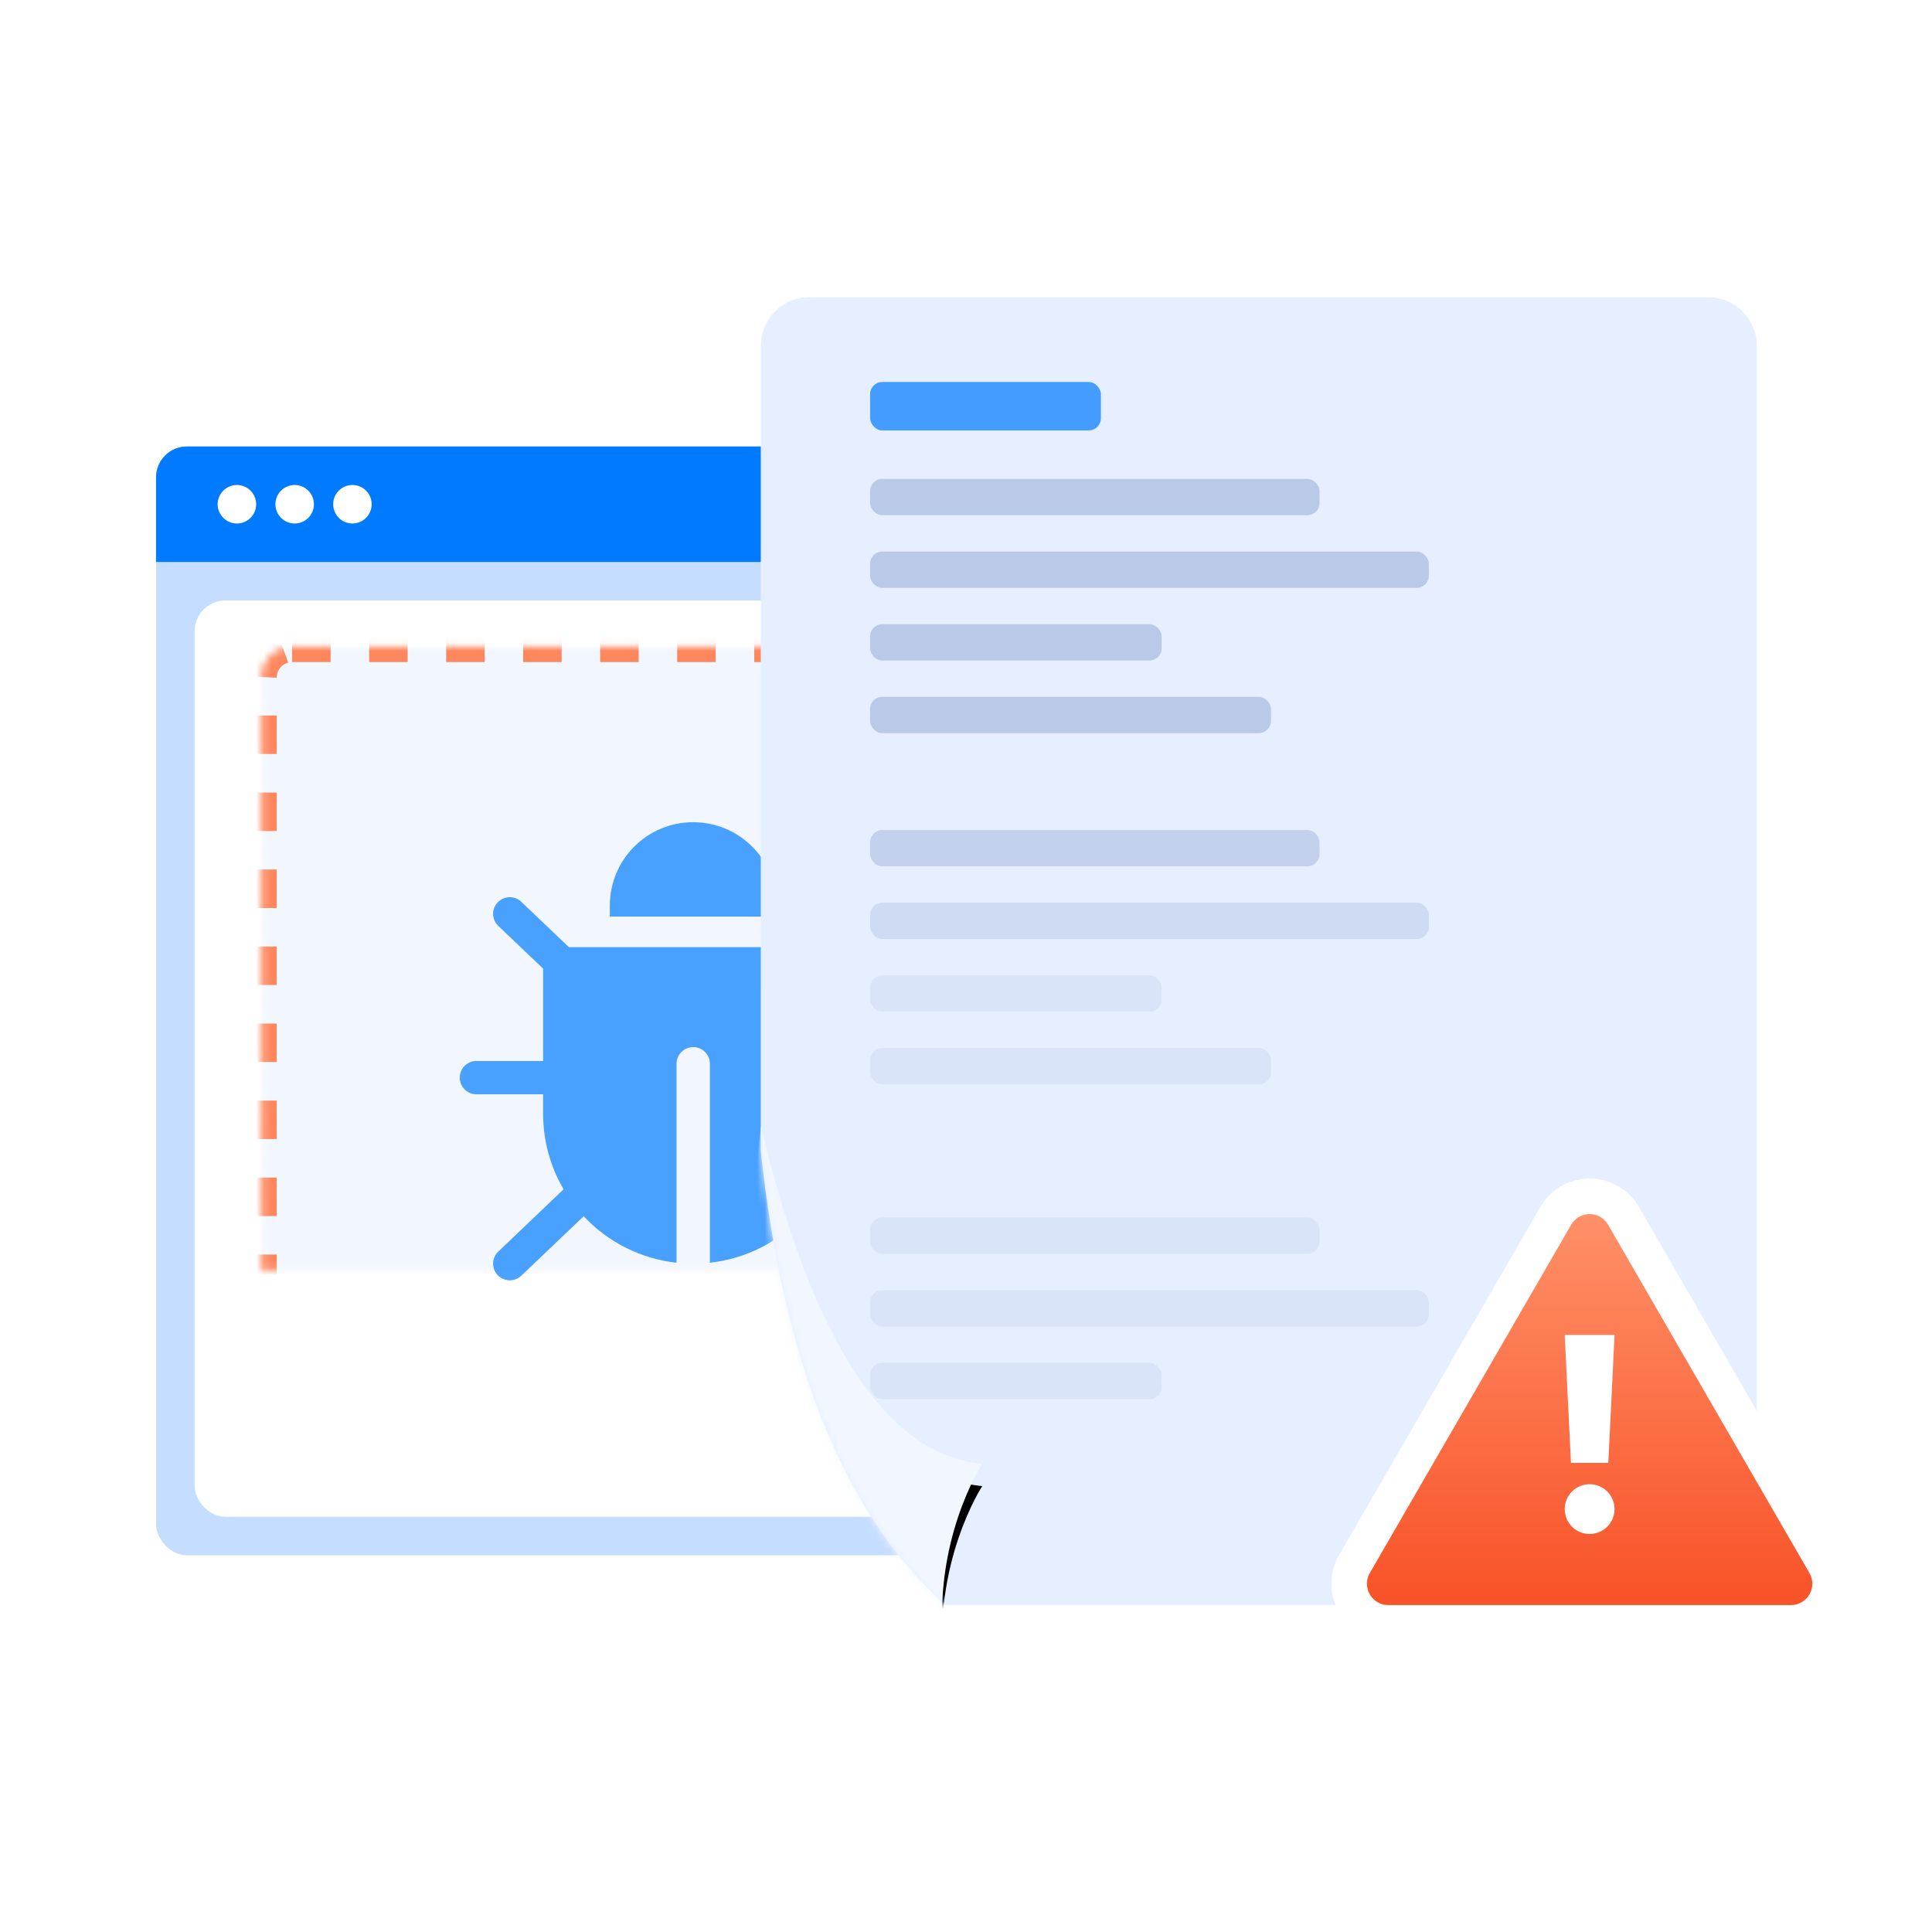 <?xml version="1.0" encoding="UTF-8"?>
<svg width="260px" height="260px" viewBox="0 0 260 260" version="1.1" xmlns="http://www.w3.org/2000/svg" xmlns:xlink="http://www.w3.org/1999/xlink">
    <title>IP屏蔽</title>
    <defs>
        <rect id="path-1" x="14.169" y="26.942" width="160.278" height="110.877" rx="4.145"></rect>
        <mask id="mask-2" maskContentUnits="userSpaceOnUse" maskUnits="objectBoundingBox" x="0" y="0" width="160.278" height="110.877" fill="white">
            <use xlink:href="#path-1"></use>
        </mask>
        <path d="M127.504,0 C131.116,-6.63362993e-16 134.043,2.927 134.043,6.539 L134.043,169.46 C134.043,173.071 131.116,175.999 127.504,175.999 L24.822,176 C11.322,163.896 3.048,143.531 2.88361061e-13,114.905 L0.002,6.539 C0.002,2.927 2.929,4.21607667e-15 6.54,3.55271368e-15 L127.504,0 Z" id="path-3"></path>
        <path d="M0.002,111.553 C7.001,140.631 16.936,155.778 29.806,156.992 C29.724,157.119 23.022,167.397 24.637,181.932 C25.713,191.623 16.232,180.33 -3.807,148.055 L0.002,111.553 Z" id="path-5"></path>
        <filter x="-120.5%" y="-50.9%" width="341.0%" height="209.9%" filterUnits="objectBoundingBox" id="filter-6">
            <feOffset dx="0" dy="3" in="SourceAlpha" result="shadowOffsetOuter1"></feOffset>
            <feGaussianBlur stdDeviation="13" in="shadowOffsetOuter1" result="shadowBlurOuter1"></feGaussianBlur>
            <feColorMatrix values="0 0 0 0 0.307   0 0 0 0 0.552   0 0 0 0 0.91  0 0 0 0.472 0" type="matrix" in="shadowBlurOuter1"></feColorMatrix>
        </filter>
        <linearGradient x1="49.893%" y1="99.893%" x2="49.893%" y2="0.107%" id="linearGradient-7">
            <stop stop-color="#F84F24" offset="0%"></stop>
            <stop stop-color="#FF936B" offset="100%"></stop>
        </linearGradient>
        <path d="M34.561,4.301 L61.657,51.168 C62.451,52.542 61.981,54.299 60.608,55.093 C60.171,55.345 59.675,55.478 59.17,55.478 L4.978,55.478 C3.392,55.478 2.106,54.192 2.106,52.606 C2.106,52.101 2.239,51.605 2.492,51.168 L29.588,4.301 C30.382,2.928 32.139,2.458 33.512,3.252 C33.948,3.504 34.309,3.866 34.561,4.301 Z" id="path-8"></path>
    </defs>
    <g id="官网" stroke="none" stroke-width="1" fill="none" fill-rule="evenodd">
        <g id="画板" transform="translate(-1635, -109)">
            <g id="IP屏蔽" transform="translate(1635, 109)">
                <rect id="矩形" x="0" y="0" width="260" height="260"></rect>
                <g id="编组-100" transform="translate(21, 40)">
                    <g id="编组-95" transform="translate(0, 20.087)">
                        <rect id="矩形" fill="#C5DDFF" x="0" y="0" width="188.617" height="149.217" rx="4.145"></rect>
                        <path d="M4.145,0 L184.472,0 C186.761,-1.66881386e-14 188.617,1.856 188.617,4.145 L188.617,15.543 L188.617,15.543 L0,15.543 L0,4.145 C-2.80377648e-16,1.856 1.856,4.20566472e-16 4.145,0 Z" id="矩形" fill="#007AFF"></path>
                        <rect id="矩形" fill="#FFFFFF" x="5.182" y="20.725" width="178.253" height="123.312" rx="4.145"></rect>
                        <use id="矩形" stroke="#FE875E" mask="url(#mask-2)" stroke-width="4.145" fill="#F2F7FF" stroke-dasharray="5.182" xlink:href="#path-1"></use>
                        <ellipse id="椭圆形" fill="#FFFFFF" cx="10.882" cy="7.772" rx="2.591" ry="2.591"></ellipse>
                        <ellipse id="椭圆形备份-29" fill="#FFFFFF" cx="18.654" cy="7.772" rx="2.591" ry="2.591"></ellipse>
                        <ellipse id="椭圆形备份-30" fill="#FFFFFF" cx="26.427" cy="7.772" rx="2.591" ry="2.591"></ellipse>
                        <g id="bug" opacity="0.7" transform="translate(36.383, 44.956)" fill-rule="nonzero">
                            <rect id="矩形" fill="#000000" opacity="0" x="0" y="0" width="71.809" height="71.739"></rect>
                            <path d="M65.076,37.737 L56.1,37.737 L56.1,25.313 L62.137,19.556 C62.717,19.003 62.957,18.182 62.768,17.404 C62.579,16.626 61.988,16.007 61.219,15.782 C60.449,15.557 59.618,15.759 59.038,16.312 L52.638,22.418 L19.171,22.418 L12.768,16.314 C12.189,15.761 11.358,15.56 10.589,15.785 C9.82,16.01 9.23,16.628 9.041,17.406 C8.852,18.183 9.092,19.003 9.672,19.556 L15.708,25.315 L15.708,37.739 L6.732,37.739 C5.493,37.739 4.488,38.743 4.488,39.981 C4.488,41.219 5.493,42.223 6.732,42.223 L15.708,42.223 L15.708,44.837 C15.708,48.547 16.711,52.024 18.459,55.01 L9.672,63.393 C8.775,64.248 8.742,65.667 9.598,66.563 C10.453,67.458 11.874,67.492 12.771,66.637 L21.166,58.631 C24.449,62.142 28.882,64.362 33.662,64.89 L33.662,38.111 C33.662,36.873 34.667,35.87 35.906,35.87 C37.146,35.87 38.151,36.873 38.151,38.111 L38.151,64.89 C42.93,64.36 47.363,62.14 50.647,58.631 L59.042,66.637 C59.947,67.43 61.317,67.369 62.149,66.499 C62.98,65.629 62.977,64.259 62.141,63.393 L53.351,55.01 C55.157,51.924 56.106,48.412 56.1,44.837 L56.1,42.221 L65.076,42.221 C66.316,42.221 67.32,41.217 67.32,39.979 C67.32,38.741 66.316,37.737 65.076,37.737 Z M47.124,16.814 C47.124,10.623 42.101,5.605 35.904,5.605 C29.708,5.605 24.684,10.623 24.684,16.814 L24.684,18.309 L47.124,18.309 L47.124,16.814 Z" id="形状" fill="#007AFF"></path>
                        </g>
                    </g>
                    <g id="编组-113" transform="translate(81.382, 0)">
                        <g id="编组-112" transform="translate(-0, 0)">
                            <mask id="mask-4" fill="white">
                                <use xlink:href="#path-3"></use>
                            </mask>
                            <use id="形状结合" fill="#E5EFFF" xlink:href="#path-3"></use>
                            <g id="路径-178" mask="url(#mask-4)">
                                <use fill="black" fill-opacity="1" filter="url(#filter-6)" xlink:href="#path-5"></use>
                                <use fill="#F2F7FF" fill-rule="evenodd" xlink:href="#path-5"></use>
                            </g>
                        </g>
                        <rect id="矩形" fill="#007AFF" opacity="0.7" x="14.714" y="11.407" width="31.058" height="6.518" rx="1.635"></rect>
                        <rect id="矩形备份-240" fill="#BAC9E8" x="14.714" y="24.444" width="60.482" height="4.889" rx="1.635"></rect>
                        <rect id="矩形备份-242" fill="#BAC9E8" x="14.714" y="44" width="39.232" height="4.889" rx="1.635"></rect>
                        <rect id="矩形备份-246" fill="#BAC9E8" opacity="0.3" x="14.714" y="91.258" width="39.232" height="4.889" rx="1.635"></rect>
                        <rect id="矩形备份-248" fill="#BAC9E8" opacity="0.3" x="14.714" y="143.406" width="39.232" height="4.889" rx="1.635"></rect>
                        <rect id="矩形备份-247" fill="#BAC9E8" opacity="0.3" x="14.714" y="101.036" width="53.943" height="4.889" rx="1.635"></rect>
                        <rect id="矩形备份-243" fill="#BAC9E8" x="14.714" y="53.777" width="53.943" height="4.889" rx="1.635"></rect>
                        <rect id="矩形备份-244" fill="#BAC9E8" opacity="0.8" x="14.714" y="71.703" width="60.482" height="4.889" rx="1.635"></rect>
                        <rect id="矩形备份-249" fill="#BAC9E8" opacity="0.3" x="14.714" y="123.851" width="60.482" height="4.889" rx="1.635"></rect>
                        <rect id="矩形备份-245" fill="#BAC9E8" opacity="0.5" x="14.714" y="81.481" width="75.194" height="4.889" rx="1.635"></rect>
                        <rect id="矩形备份-250" fill="#BAC9E8" opacity="0.3" x="14.714" y="133.628" width="75.194" height="4.889" rx="1.635"></rect>
                        <rect id="矩形备份-241" fill="#BAC9E8" x="14.714" y="34.222" width="75.194" height="4.889" rx="1.635"></rect>
                    </g>
                    <g id="编组-99" transform="translate(160.851, 120.522)">
                        <g id="矩形">
                            <use fill="#D8D8D8" xlink:href="#path-8"></use>
                            <path stroke="#FFFFFF" stroke-width="4.787" d="M30.715,0.651 C32.017,0.303 33.451,0.452 34.71,1.18 C35.509,1.641 36.172,2.305 36.633,3.103 L63.729,49.97 C64.457,51.229 64.606,52.664 64.258,53.966 C63.91,55.268 63.065,56.437 61.806,57.165 C61.005,57.628 60.096,57.872 59.17,57.872 L4.978,57.872 C3.524,57.872 2.208,57.282 1.255,56.33 C0.302,55.377 -0.287,54.06 -0.287,52.606 C-0.287,51.68 -0.044,50.771 0.42,49.97 L27.516,3.103 C28.243,1.844 29.413,0.999 30.715,0.651 Z" fill="url(#linearGradient-7)"></path>
                        </g>
                        <polygon id="矩形" fill="#FFFFFF" points="28.723 19.13 35.426 19.13 34.588 36.348 29.561 36.348"></polygon>
                        <ellipse id="椭圆形" fill="#FFFFFF" cx="32.074" cy="42.565" rx="3.351" ry="3.348"></ellipse>
                    </g>
                </g>
            </g>
        </g>
    </g>
</svg>